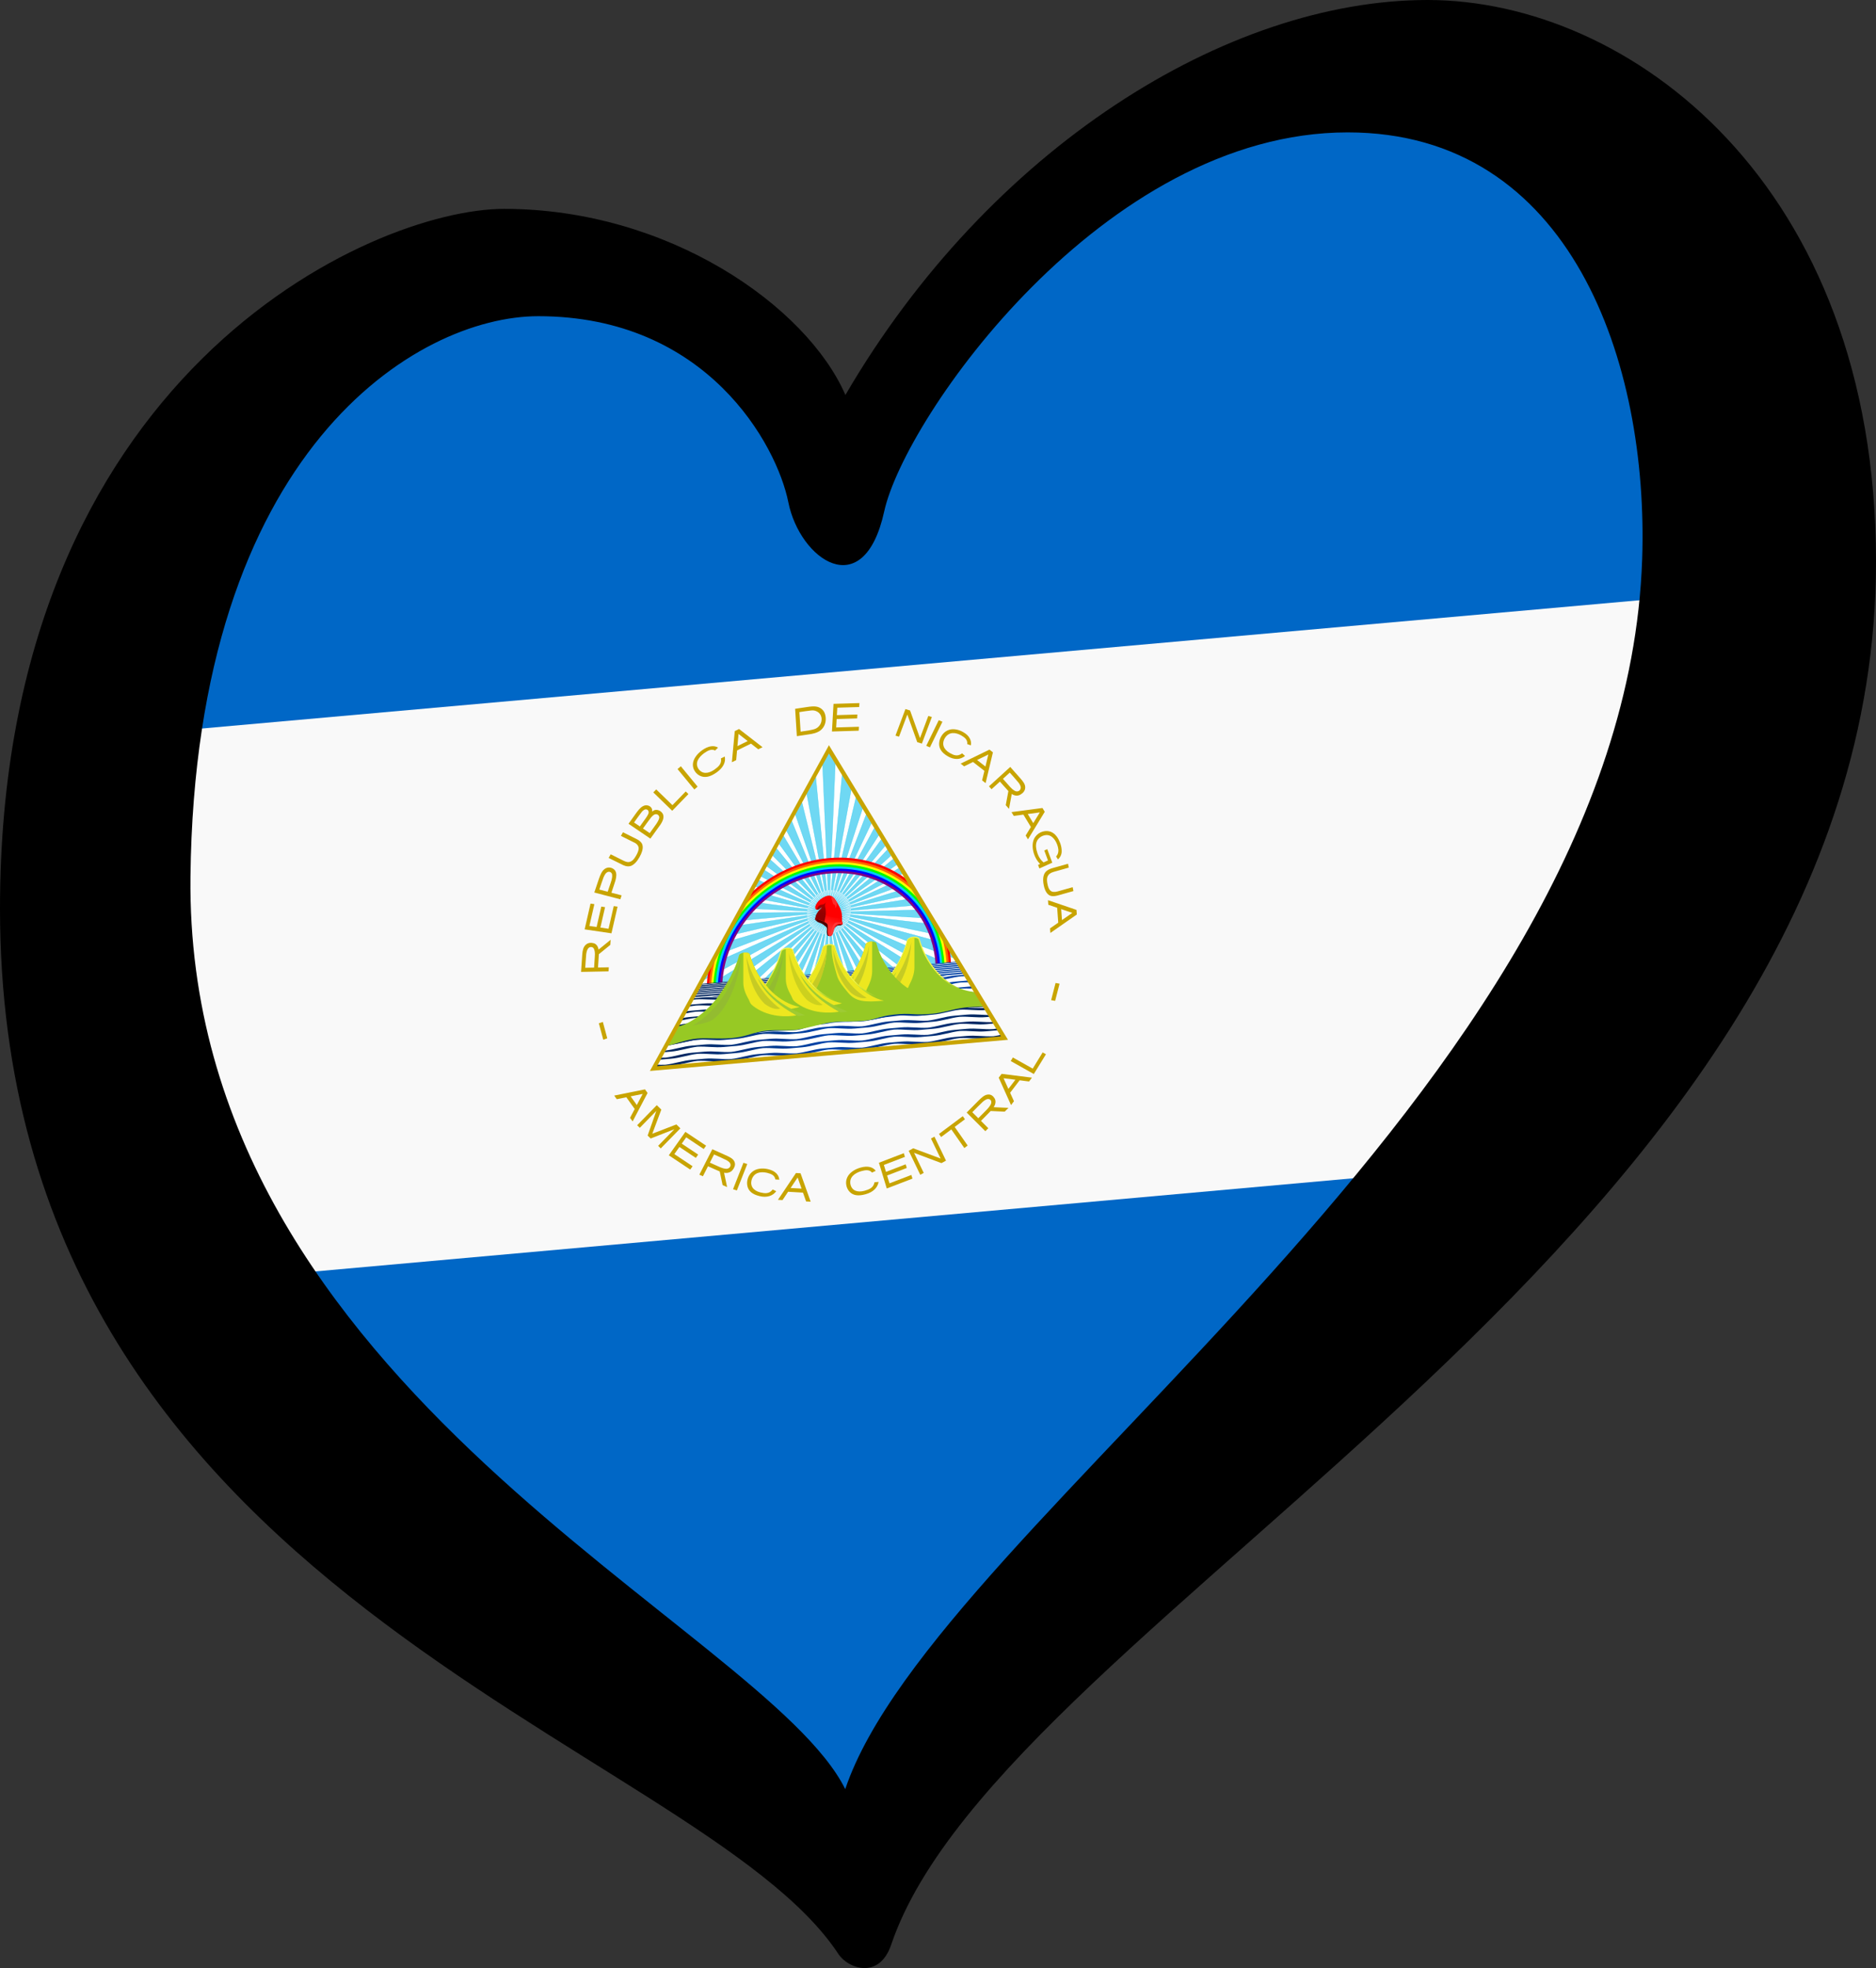 <?xml version="1.0" encoding="UTF-8" standalone="no"?>
<svg
   width="125.33"
   height="131.451"
   xml:space="preserve"
   id="svg2"
   version="1.1"
   xmlns:xlink="http://www.w3.org/1999/xlink"
   xmlns="http://www.w3.org/2000/svg"
   xmlns:svg="http://www.w3.org/2000/svg"
   xmlns:rdf="http://www.w3.org/1999/02/22-rdf-syntax-ns#"
   xmlns:cc="http://creativecommons.org/ns#"
   xmlns:dc="http://purl.org/dc/elements/1.1/"><rect width="100%" height="100%" fill="#333333" stroke="none"/><defs
     id="defs4"><g
       id="petal"><line
         x1="0"
         y1="0"
         x2="25"
         y2="0"
         stroke="#ffd700"
         stroke-width="2"
         id="line7" /><circle
         cx="25"
         cy="0"
         r="5"
         fill="#ffd700"
         id="circle9" /></g><pattern
       y="0"
       x="0"
       height="6"
       width="6"
       patternUnits="userSpaceOnUse"
       id="EMFhbasepattern" /><clipPath
       id="shield"><path
         style="fill:#000000"
         d="m 500,226.375 -63.702,110.332 h 127.401 z"
         id="path32" /></clipPath><linearGradient
       id="cap1"
       gradientUnits="userSpaceOnUse"
       x1="498.738"
       y1="289.055"
       x2="500.626"
       y2="283.42"><stop
         stop-color="#510000"
         offset="0"
         id="stop7" /><stop
         stop-color="#8a0000"
         offset="0.3"
         id="stop9" /><stop
         stop-color="#a00"
         offset="1"
         id="stop11" /></linearGradient><linearGradient
       id="cap2"
       gradientUnits="userSpaceOnUse"
       x1="501.444"
       y1="291.373"
       x2="502.927"
       y2="287.449"><stop
         stop-color="#ff2a2a"
         offset="0"
         id="stop14" /><stop
         stop-color="#f00"
         offset="1"
         id="stop16" /></linearGradient><linearGradient
       id="seabgrad"
       xlink:href="#seafgrad"
       gradientUnits="userSpaceOnUse"
       x1="444.509"
       y1="317.486"
       x2="634.411"
       y2="317.486" /><linearGradient
       id="seafgrad"><stop
         stop-color="#025"
         offset="0"
         id="stop24" /><stop
         stop-color="#04a"
         offset="0.5"
         id="stop26" /><stop
         stop-color="#025"
         offset="1"
         id="stop28" /></linearGradient><linearGradient
       id="mountain"
       gradientUnits="userSpaceOnUse"
       x1="484.764"
       y1="311.709"
       x2="484.764"
       y2="317.647"><stop
         stop-color="#F5F549"
         offset="0"
         id="stop19" /><stop
         stop-color="#97C924"
         offset="1"
         id="stop21" /></linearGradient><linearGradient
       xlink:href="#seafgrad"
       id="linearGradient5150"
       gradientTransform="scale(4.457,0.224)"
       x1="98.901"
       y1="1440.155"
       x2="124.971"
       y2="1440.155"
       gradientUnits="userSpaceOnUse" /><linearGradient
       xlink:href="#seafgrad"
       id="linearGradient4700"
       gradientUnits="userSpaceOnUse"
       x1="444.509"
       y1="317.486"
       x2="634.411"
       y2="317.486" /><linearGradient
       xlink:href="#seafgrad"
       id="linearGradient4702"
       gradientUnits="userSpaceOnUse"
       x1="444.509"
       y1="317.486"
       x2="634.411"
       y2="317.486" /><linearGradient
       xlink:href="#seafgrad"
       id="linearGradient4704"
       gradientUnits="userSpaceOnUse"
       x1="444.509"
       y1="317.486"
       x2="634.411"
       y2="317.486" /><linearGradient
       xlink:href="#seafgrad"
       id="linearGradient4706"
       gradientUnits="userSpaceOnUse"
       x1="444.509"
       y1="317.486"
       x2="634.411"
       y2="317.486" /><linearGradient
       xlink:href="#mountain"
       id="linearGradient4710"
       gradientUnits="userSpaceOnUse"
       x1="484.764"
       y1="311.709"
       x2="484.764"
       y2="317.647" /><linearGradient
       xlink:href="#seafgrad"
       id="linearGradient5200"
       gradientUnits="userSpaceOnUse"
       x1="444.509"
       y1="317.486"
       x2="634.411"
       y2="317.486" /><linearGradient
       xlink:href="#seafgrad"
       id="linearGradient5202"
       gradientUnits="userSpaceOnUse"
       x1="444.509"
       y1="317.486"
       x2="634.411"
       y2="317.486" /><linearGradient
       xlink:href="#seafgrad"
       id="linearGradient5204"
       gradientUnits="userSpaceOnUse"
       x1="444.509"
       y1="317.486"
       x2="634.411"
       y2="317.486" /><linearGradient
       xlink:href="#seafgrad"
       id="linearGradient5206"
       gradientUnits="userSpaceOnUse"
       x1="444.509"
       y1="317.486"
       x2="634.411"
       y2="317.486" /><linearGradient
       xlink:href="#mountain"
       id="linearGradient5208"
       gradientUnits="userSpaceOnUse"
       x1="484.764"
       y1="311.709"
       x2="484.764"
       y2="317.647" /><linearGradient
       xlink:href="#mountain"
       id="linearGradient5210"
       gradientUnits="userSpaceOnUse"
       x1="484.764"
       y1="311.709"
       x2="484.764"
       y2="317.647" /><linearGradient
       xlink:href="#seafgrad"
       id="linearGradient5212"
       gradientUnits="userSpaceOnUse"
       gradientTransform="scale(9.124,0.11)"
       x1="47.855"
       y1="3054.214"
       x2="61.745"
       y2="3054.214" /></defs><path
     d="M 18.022,84.807 94.878,77.387 57.245,126.151 Z"
     id="path23"
     style="fill:#0067c6;fill-opacity:1;stroke-width:0.53" /><path
     d="M 116.194,38.646 99.119,77.917 16.431,85.337 7.421,48.234 Z"
     id="path25"
     style="fill:#f9f9f9;fill-opacity:1;stroke-width:0.53" /><path
     d="M 14.841,28.092 37.633,16.961 56.715,30.213 78.447,9.011 109.19,6.361 119.26,39.223 6.361,49.294 Z"
     id="path27"
     style="fill:#0067c6;fill-opacity:1;stroke-width:0.53" /><g
     id="g4388"
     transform="matrix(0.184,-0.016,0,0.184,-36.621,16.398)"><g
       style="fill:#c8a400"
       id="text"><path
         id="path39"
         d="m 410,299.329 c 3.326,0.222 6.653,0.444 9.979,0.667 0.033,-0.486 0.064,-0.972 0.098,-1.458 -1.308,-0.087 -2.616,-0.175 -3.925,-0.262 0.099,-1.603 0.233,-3.205 0.304,-4.809 1.388,-1.004 2.778,-2.007 4.161,-3.017 0.041,-0.616 0.082,-1.232 0.123,-1.848 -1.463,1.062 -2.926,2.124 -4.388,3.186 -0.148,-1.038 -0.722,-2.107 -1.765,-2.468 -0.913,-0.331 -2.032,-0.388 -2.823,0.264 -1.003,0.738 -1.184,2.059 -1.314,3.208 -0.175,2.177 -0.297,4.36 -0.451,6.538 z m 1.519,-1.362 c 0.12,-1.638 0.195,-3.279 0.351,-4.914 0.123,-0.808 0.271,-1.742 0.979,-2.257 0.64,-0.425 1.585,-0.109 1.846,0.614 0.522,1.247 0.29,2.622 0.223,3.93 -0.063,0.947 -0.127,1.894 -0.19,2.841 -1.07,-0.071 -2.142,-0.142 -3.21,-0.214 z" /><path
         id="path41"
         d="m 411.299,284.006 c 3.246,0.758 6.492,1.516 9.738,2.274 0.738,-3.159 1.475,-6.319 2.213,-9.478 -0.461,-0.108 -0.922,-0.215 -1.384,-0.323 -0.628,2.688 -1.255,5.375 -1.883,8.063 -0.988,-0.231 -1.976,-0.461 -2.964,-0.692 0.566,-2.422 1.131,-4.844 1.697,-7.266 -0.459,-0.107 -0.918,-0.214 -1.377,-0.321 -0.566,2.422 -1.131,4.844 -1.696,7.266 -0.874,-0.204 -1.749,-0.408 -2.623,-0.612 0.604,-2.587 1.208,-5.174 1.812,-7.761 -0.464,-0.108 -0.927,-0.216 -1.391,-0.325 -0.714,3.059 -1.428,6.117 -2.142,9.176 z" /><path
         id="path43"
         d="m 414.807,270.929 c 3.148,1.095 6.297,2.19 9.445,3.285 0.16,-0.46 0.32,-0.92 0.48,-1.379 -1.238,-0.431 -2.477,-0.861 -3.715,-1.292 0.485,-1.429 1.016,-2.842 1.462,-4.284 0.32,-1.177 0.567,-2.553 -0.126,-3.647 -0.562,-0.809 -1.562,-1.328 -2.549,-1.296 -1.089,0.047 -1.975,0.848 -2.458,1.775 -0.714,1.342 -1.114,2.818 -1.635,4.24 -0.301,0.866 -0.603,1.733 -0.904,2.599 z m 1.825,-0.912 c 0.506,-1.417 0.962,-2.853 1.509,-4.255 0.34,-0.749 0.755,-1.637 1.617,-1.875 0.709,-0.162 1.452,0.382 1.513,1.109 0.173,1.336 -0.411,2.597 -0.821,3.837 -0.26,0.747 -0.52,1.494 -0.78,2.242 -1.013,-0.352 -2.026,-0.705 -3.039,-1.057 z" /><path
         id="path45"
         d="m 420.024,258.833 c 1.781,1.033 3.547,2.093 5.338,3.107 1.01,0.543 2.291,0.854 3.347,0.245 1.441,-0.798 2.343,-2.271 3.051,-3.707 0.558,-1.21 0.962,-2.714 0.252,-3.951 -0.765,-1.235 -2.156,-1.803 -3.344,-2.54 -1.152,-0.674 -2.305,-1.348 -3.457,-2.022 -0.245,0.418 -0.489,0.836 -0.734,1.255 1.694,0.998 3.4,1.975 5.086,2.986 0.806,0.491 1.474,1.381 1.336,2.369 -0.159,1.178 -0.832,2.212 -1.503,3.164 -0.553,0.771 -1.483,1.394 -2.469,1.185 -1.029,-0.197 -1.865,-0.871 -2.769,-1.357 -1.133,-0.663 -2.266,-1.326 -3.399,-1.988 -0.245,0.418 -0.489,0.836 -0.734,1.255 z" /><path
         id="path47"
         d="m 427.227,247.062 c 2.647,2.026 5.295,4.051 7.942,6.077 1.232,-1.609 2.46,-3.223 3.701,-4.824 0.712,-1.022 1.368,-2.351 0.885,-3.604 -0.439,-0.997 -1.466,-1.77 -2.567,-1.821 -0.497,-0.068 -1.146,0.308 -1.415,0.474 0.283,-1.066 -0.589,-2.068 -1.572,-2.35 -1.182,-0.42 -2.381,0.338 -3.162,1.178 -0.92,1.001 -1.689,2.129 -2.531,3.195 -0.427,0.558 -0.854,1.117 -1.282,1.675 z m 2.014,-0.298 c 0.929,-1.191 1.809,-2.422 2.783,-3.576 0.453,-0.504 1.179,-1.075 1.882,-0.705 0.64,0.278 0.798,1.085 0.492,1.666 -0.485,1.04 -1.286,1.883 -1.954,2.805 -0.364,0.475 -0.727,0.951 -1.091,1.426 -0.704,-0.539 -1.408,-1.077 -2.112,-1.616 z m 3.236,2.476 c 0.964,-1.234 1.873,-2.513 2.89,-3.703 0.52,-0.544 1.172,-1.229 1.997,-1.072 0.704,0.162 1.217,0.927 0.973,1.636 -0.396,1.309 -1.376,2.311 -2.164,3.396 -0.414,0.541 -0.827,1.081 -1.241,1.622 -0.818,-0.626 -1.637,-1.252 -2.455,-1.879 z" /><path
         id="path49"
         d="m 436.231,236.455 6.867,7.269 5.883,-5.558 -0.976,-1.033 -4.706,4.446 -0.121,0.114 -0.087,-0.092 -5.805,-6.144 z" /><path
         id="path51"
         d="m 445.035,228.752 6.095,7.928 1.189,-0.914 -6.095,-7.928 z" /><path
         id="path53"
         d="m 453.991,222.67 c -0.988,0.615 -1.784,1.335 -2.398,2.176 -0.611,0.837 -0.941,1.71 -0.989,2.622 -0.048,0.912 0.195,1.795 0.733,2.657 0.493,0.79 1.153,1.404 1.976,1.844 0.82,0.439 1.706,0.601 2.676,0.492 0.965,-0.108 2.055,-0.535 3.269,-1.291 1.165,-0.726 1.991,-1.562 2.5,-2.525 0.488,-0.923 0.626,-1.904 0.416,-2.947 l -1.383,0.542 c 0.362,1.999 -0.927,2.959 -2.37,3.875 -2.259,1.374 -4.46,1.275 -5.808,-0.79 -1.398,-2.328 0.13,-4.251 2.052,-5.5 1.364,-0.851 2.708,-1.433 3.987,-0.619 l 1.083,-0.964 c -0.746,-0.515 -1.592,-0.753 -2.556,-0.699 -1.012,0.056 -2.068,0.428 -3.189,1.126 z" /><path
         id="path55"
         d="m 465.808,216.773 -1.047,11.206 1.557,-0.628 0.315,-3.474 0.006,-0.003 5.058,-2.039 2.636,2.284 1.557,-0.628 -8.526,-7.346 -1.557,0.628 z m 1.368,1.149 3.325,2.878 -3.723,1.501 z" /><path
         id="path57"
         d="m 487.726,210.591 c 0.208,3.327 0.416,6.654 0.624,9.98 1.804,-0.122 3.612,-0.206 5.414,-0.356 1.418,-0.162 2.939,-0.531 3.908,-1.659 1.251,-1.388 1.429,-3.462 0.881,-5.189 -0.46,-1.521 -1.827,-2.671 -3.376,-2.963 -1.524,-0.293 -3.078,-0.062 -4.614,0.008 -0.946,0.059 -1.892,0.118 -2.838,0.177 z m 1.539,1.327 c 1.436,-0.076 2.871,-0.216 4.31,-0.224 0.816,-0.024 1.629,0.215 2.288,0.701 1.001,0.684 1.588,1.916 1.457,3.125 -0.071,1.39 -1.093,2.669 -2.444,3.02 -0.773,0.2 -1.576,0.256 -2.367,0.344 -0.932,0.058 -1.864,0.117 -2.796,0.175 -0.149,-2.38 -0.298,-4.76 -0.447,-7.141 z" /><path
         id="path59"
         d="m 501.664,210 c -0.19,3.328 -0.38,6.656 -0.571,9.984 3.239,0.185 6.478,0.37 9.717,0.555 0.027,-0.473 0.054,-0.946 0.081,-1.419 -2.755,-0.157 -5.511,-0.316 -8.266,-0.472 0.057,-1.013 0.116,-2.026 0.173,-3.039 2.483,0.141 4.966,0.284 7.449,0.425 0.027,-0.47 0.054,-0.941 0.081,-1.411 -2.483,-0.142 -4.966,-0.284 -7.449,-0.425 0.051,-0.896 0.102,-1.793 0.153,-2.689 2.652,0.151 5.304,0.303 7.956,0.454 0.027,-0.475 0.054,-0.95 0.082,-1.426 -3.136,-0.179 -6.271,-0.359 -9.407,-0.538 z" /><path
         id="path61"
         d="m 527.774,214.166 -3.616,9.323 1.286,0.499 2.867,-7.392 0.149,-0.384 0.16,0.427 3.448,9.919 1.684,0.653 3.616,-9.323 -1.289,-0.5 -2.866,7.389 -0.146,0.378 -0.158,-0.422 -3.454,-9.913 z" /><path
         id="path63"
         d="m 541.208,219.937 -4.546,8.907 -1.336,-0.682 4.546,-8.907 z" /><path
         id="path65"
         d="m 548.751,224.356 c -0.971,-0.641 -1.958,-1.065 -2.978,-1.271 -1.016,-0.206 -1.947,-0.142 -2.796,0.195 -0.848,0.337 -1.549,0.926 -2.109,1.775 -0.513,0.777 -0.795,1.633 -0.852,2.565 -0.056,0.928 0.165,1.801 0.669,2.637 0.501,0.832 1.344,1.644 2.537,2.432 1.146,0.756 2.251,1.158 3.338,1.219 1.043,0.058 1.991,-0.226 2.852,-0.851 l -1.07,-1.031 c -1.665,1.163 -3.076,0.392 -4.51,-0.537 -2.191,-1.479 -3.019,-3.521 -1.706,-5.608 1.532,-2.242 3.917,-1.656 5.854,-0.43 1.343,0.884 2.432,1.863 2.226,3.366 l 1.328,0.582 c 0.157,-0.892 0.02,-1.761 -0.431,-2.614 -0.473,-0.896 -1.252,-1.701 -2.354,-2.428 z" /><path
         id="path67"
         d="m 558.272,231.538 -10.454,4.17 1.268,1.101 3.236,-1.302 0.005,0.005 4.119,3.575 -0.833,3.387 1.268,1.101 2.658,-10.936 -1.268,-1.101 z m -0.4,1.741 -1.049,4.27 -3.032,-2.632 z" /><path
         id="path69"
         d="m 565.825,238.486 c -2.572,2.121 -5.144,4.242 -7.716,6.363 0.31,0.376 0.62,0.751 0.929,1.127 1.012,-0.834 2.023,-1.668 3.035,-2.503 1.029,1.234 2.029,2.491 3.08,3.707 -0.321,1.683 -0.643,3.366 -0.956,5.05 0.393,0.476 0.786,0.953 1.178,1.429 0.335,-1.776 0.671,-3.553 1.006,-5.329 0.864,0.708 2.128,1.063 3.16,0.502 0.888,-0.42 1.67,-1.228 1.716,-2.257 0.108,-1.379 -0.875,-2.496 -1.662,-3.519 -1.256,-1.524 -2.514,-3.047 -3.769,-4.571 z m -0.17,2.034 c 1.08,1.334 2.214,2.627 3.246,3.999 0.476,0.707 1.069,1.701 0.523,2.528 -0.45,0.707 -1.435,0.645 -2.039,0.186 -1.225,-0.824 -2.033,-2.087 -2.989,-3.184 -0.408,-0.494 -0.815,-0.988 -1.223,-1.483 0.827,-0.682 1.655,-1.365 2.482,-2.047 z" /><path
         id="path71"
         d="m 577.523,254.401 -11.243,0.515 0.838,1.455 3.484,-0.169 0.003,0.006 2.72,4.727 -1.897,2.927 0.838,1.455 6.094,-9.462 -0.838,-1.455 z m -0.948,1.514 -2.39,3.691 -2.002,-3.48 z" /><path
         id="path73"
         d="m 583.939,267.638 c -0.625,-1.697 -1.611,-3.434 -3.28,-4.282 -1.857,-0.933 -4.328,-0.479 -5.645,1.156 -1.147,1.359 -1.206,3.281 -0.899,4.952 0.362,1.918 1.241,3.744 2.563,5.185 -0.249,0.089 -0.498,0.179 -0.747,0.268 0.159,0.444 0.319,0.888 0.478,1.331 1.561,-0.561 3.123,-1.122 4.684,-1.684 -0.607,-1.686 -1.214,-3.372 -1.822,-5.058 -0.361,0.13 -0.722,0.259 -1.082,0.389 0.447,1.243 0.893,2.486 1.34,3.728 -0.529,0.19 -1.058,0.38 -1.587,0.57 -1.4,-1.203 -2.181,-2.98 -2.586,-4.748 -0.301,-1.327 -0.313,-2.917 0.694,-3.961 1.154,-1.201 3.201,-1.574 4.587,-0.55 1.367,1 2.138,2.622 2.528,4.233 0.267,1.06 0.223,2.32 -0.581,3.147 -0.225,0.169 0.132,0.404 0.193,0.605 0.127,0.21 0.255,0.421 0.382,0.631 0.848,-0.668 1.36,-1.714 1.344,-2.797 0.028,-1.064 -0.206,-2.121 -0.564,-3.118 z" /><path
         id="path75"
         d="m 586.811,275.447 -5.593,1.088 c -1.038,0.202 -1.816,0.531 -2.335,0.968 -0.518,0.437 -0.849,1.052 -1.009,1.871 -0.158,0.81 -0.135,1.803 0.097,3.011 0.002,0.009 0.004,0.018 0.005,0.028 0.237,1.207 0.589,2.136 1.039,2.828 0.455,0.699 0.993,1.146 1.637,1.356 0.645,0.211 1.489,0.224 2.527,0.022 l 5.593,-1.088 -0.278,-1.427 -5.457,1.062 c -2.45,0.477 -3.275,-0.813 -3.696,-3.019 -0.002,-0.009 -0.003,-0.018 -0.005,-0.028 -0.437,-2.203 -0.155,-3.707 2.295,-4.184 l 5.457,-1.062 -0.278,-1.427 z" /><path
         id="path77"
         d="m 589.879,292.467 -10.348,-4.425 0.121,1.675 3.211,1.363 5.1e-4,0.007 0.394,5.44 -2.981,1.811 0.121,1.675 9.602,-5.87 -0.121,-1.675 z m -1.512,0.951 -3.757,2.285 -0.29,-4.004 z" /><rect
         id="rect79"
         transform="matrix(-0.967,0.255,0.255,0.967,0,0)"
         y="414.199"
         x="-322.944"
         height="6.3"
         width="1.5" /><rect
         id="rect81"
         transform="rotate(14.749)"
         y="159.606"
         x="644.14"
         height="6.3"
         width="1.5" /><path
         id="path83"
         d="m 433.217,343.989 -11.181,1.286 0.936,1.394 3.464,-0.408 0.004,0.006 3.039,4.529 -1.692,3.051 0.936,1.394 5.43,-9.858 -0.936,-1.394 z m -0.842,1.576 -2.13,3.847 -2.237,-3.334 z" /><path
         id="path85"
         d="m 437.497,350.098 -7.127,6.665 0.952,1.018 6.006,-5.617 -3.151,8.67 1.092,1.167 8.611,-2.614 -5.898,5.515 0.952,1.018 7.127,-6.665 -1.446,-1.546 -8.751,2.614 3.277,-8.469 z" /><path
         id="path87"
         d="m 447.878,360.689 c -2.005,2.663 -4.01,5.326 -6.016,7.988 2.592,1.952 5.183,3.903 7.775,5.855 0.285,-0.378 0.57,-0.757 0.855,-1.135 -2.205,-1.66 -4.409,-3.32 -6.614,-4.981 0.61,-0.811 1.221,-1.621 1.831,-2.432 1.987,1.496 3.974,2.992 5.96,4.488 0.283,-0.376 0.567,-0.753 0.85,-1.129 -1.987,-1.496 -3.974,-2.992 -5.96,-4.488 0.54,-0.717 1.08,-1.434 1.62,-2.152 2.122,1.598 4.244,3.196 6.366,4.794 0.286,-0.38 0.573,-0.761 0.859,-1.141 -2.509,-1.889 -5.018,-3.779 -7.527,-5.668 z" /><path
         id="path89"
         d="m 457.662,367.85 c -1.57,2.941 -3.14,5.882 -4.71,8.823 0.429,0.229 0.859,0.458 1.288,0.688 0.618,-1.157 1.235,-2.313 1.852,-3.47 1.421,0.749 2.825,1.53 4.259,2.254 0.345,1.678 0.688,3.357 1.04,5.034 0.545,0.291 1.089,0.581 1.634,0.872 -0.367,-1.77 -0.733,-3.54 -1.1,-5.31 1.069,0.325 2.372,0.173 3.113,-0.74 0.629,-0.705 1.058,-1.693 0.756,-2.639 -0.351,-1.303 -1.634,-1.986 -2.717,-2.617 -1.803,-0.969 -3.612,-1.929 -5.416,-2.894 z m 0.617,1.945 c 1.507,0.822 3.048,1.585 4.525,2.461 0.685,0.462 1.553,1.095 1.467,2.027 -0.076,0.818 -0.958,1.254 -1.703,1.081 -1.459,-0.242 -2.69,-1.112 -3.99,-1.761 -0.605,-0.323 -1.209,-0.646 -1.814,-0.968 0.505,-0.946 1.01,-1.892 1.515,-2.838 z" /><path
         id="path91"
         d="m 468.957,373.756 -3.779,9.259 1.389,0.567 3.779,-9.259 z" /><path
         id="path93"
         d="m 477.975,376.871 c -1.105,-0.367 -2.167,-0.52 -3.206,-0.455 -1.035,0.065 -1.917,0.369 -2.649,0.915 -0.732,0.546 -1.256,1.297 -1.576,2.261 -0.293,0.884 -0.344,1.784 -0.156,2.699 0.187,0.911 0.627,1.696 1.331,2.373 0.7,0.673 1.725,1.239 3.082,1.69 1.303,0.433 2.474,0.534 3.54,0.311 1.022,-0.214 1.864,-0.735 2.533,-1.563 l -1.301,-0.718 c -1.306,1.556 -2.868,1.177 -4.495,0.652 -2.5,-0.86 -3.83,-2.617 -3.103,-4.973 0.898,-2.563 3.353,-2.616 5.542,-1.935 1.526,0.505 2.833,1.168 3.023,2.672 l 1.433,0.217 c -0.081,-0.902 -0.438,-1.706 -1.095,-2.413 -0.689,-0.743 -1.651,-1.318 -2.904,-1.734 z" /><path
         id="path95"
         d="m 488.029,379.122 -6.54,9.159 1.662,0.24 2.019,-2.845 0.007,10e-4 5.398,0.781 1.13,3.3 1.662,0.24 -3.676,-10.637 -1.662,-0.24 z m 0.605,1.681 1.426,4.159 -3.973,-0.575 z" /><path
         id="path97"
         d="m 511.47,379.193 c -1.143,0.221 -2.144,0.607 -3.018,1.172 -0.871,0.563 -1.492,1.26 -1.863,2.094 -0.371,0.834 -0.46,1.745 -0.268,2.743 0.177,0.914 0.573,1.724 1.184,2.43 0.609,0.703 1.377,1.172 2.322,1.418 0.94,0.245 2.11,0.237 3.514,-0.035 1.348,-0.26 2.419,-0.745 3.239,-1.462 0.787,-0.687 1.266,-1.553 1.445,-2.603 l -1.485,0.011 c -0.378,1.996 -1.925,2.431 -3.601,2.769 -2.601,0.474 -4.62,-0.408 -5.14,-2.818 -0.472,-2.674 1.644,-3.922 3.886,-4.4 1.578,-0.306 3.042,-0.368 3.944,0.851 l 1.356,-0.512 c -0.512,-0.747 -1.217,-1.273 -2.135,-1.568 -0.964,-0.31 -2.084,-0.341 -3.381,-0.091 z" /><path
         id="path99"
         d="m 518.148,378.01 c 0.948,3.196 1.896,6.391 2.844,9.587 3.11,-0.923 6.221,-1.846 9.331,-2.768 -0.135,-0.454 -0.269,-0.908 -0.404,-1.362 -2.646,0.785 -5.292,1.57 -7.938,2.355 -0.289,-0.973 -0.577,-1.946 -0.866,-2.918 2.384,-0.708 4.769,-1.415 7.153,-2.122 -0.134,-0.452 -0.268,-0.903 -0.402,-1.355 -2.384,0.707 -4.769,1.415 -7.153,2.122 -0.255,-0.861 -0.511,-1.721 -0.766,-2.582 2.547,-0.756 5.093,-1.511 7.64,-2.267 -0.135,-0.456 -0.271,-0.913 -0.406,-1.369 -3.011,0.893 -6.022,1.787 -9.033,2.68 z" /><path
         id="path101"
         d="m 528.966,374.61 c 1.399,3.025 2.799,6.051 4.198,9.076 0.417,-0.193 0.835,-0.386 1.252,-0.579 -1.167,-2.523 -2.334,-5.047 -3.502,-7.57 3.237,1.468 6.455,2.979 9.685,4.464 0.215,0.187 0.431,0.062 0.646,-0.053 0.42,-0.194 0.839,-0.388 1.259,-0.582 -1.399,-3.025 -2.799,-6.051 -4.198,-9.076 -0.418,0.194 -0.837,0.387 -1.255,0.581 1.166,2.52 2.331,5.04 3.497,7.56 -3.324,-1.507 -6.629,-3.054 -9.946,-4.577 -0.545,0.252 -1.091,0.505 -1.636,0.757 z" /><path
         id="path103"
         d="m 539.947,369.452 0.783,1.19 3.572,-2.351 0.136,-0.089 0.068,0.103 4.647,7.06 1.214,-0.799 -4.647,-7.06 -0.068,-0.103 0.138,-0.091 3.589,-2.362 -0.783,-1.19 z" /><path
         id="path105"
         d="m 550.009,362.562 c 2.259,2.452 4.518,4.903 6.777,7.355 0.358,-0.33 0.716,-0.66 1.074,-0.989 -0.889,-0.964 -1.777,-1.928 -2.666,-2.893 1.175,-1.095 2.376,-2.163 3.532,-3.279 1.698,0.228 3.396,0.457 5.095,0.678 0.454,-0.418 0.908,-0.837 1.362,-1.255 -1.792,-0.237 -3.584,-0.474 -5.376,-0.711 0.659,-0.902 0.945,-2.183 0.328,-3.183 -0.468,-0.864 -1.318,-1.6 -2.348,-1.59 -1.382,-0.032 -2.444,1.011 -3.422,1.853 -1.453,1.337 -2.905,2.678 -4.357,4.014 z m 2.04,0.058 c 1.273,-1.152 2.501,-2.355 3.815,-3.461 0.68,-0.514 1.64,-1.16 2.495,-0.661 0.731,0.41 0.723,1.397 0.298,2.026 -0.756,1.269 -1.975,2.147 -3.018,3.163 -0.47,0.433 -0.94,0.866 -1.41,1.299 -0.727,-0.789 -1.454,-1.577 -2.18,-2.366 z" /><path
         id="path107"
         d="m 561.643,350.918 4.473,10.327 1.063,-1.3 -1.396,-3.197 0.004,-0.005 3.453,-4.221 3.41,0.734 1.063,-1.3 -11.009,-2.338 -1.063,1.3 z m 1.752,0.349 4.299,0.923 -2.542,3.107 z" /><path
         id="path109"
         d="m 565.998,345.253 8.39,5.441 4.403,-6.79 -1.192,-0.773 -3.522,5.431 -0.09,0.139 -0.106,-0.069 -7.092,-4.599 z" /></g><g
       id="g111"
       clip-path="url(#shield)"><g
         id="rays"><path
           style="fill:#ffffff"
           id="path114"
           d="m 500.001,226.408 -31.479,54.535 -15.42,26.701 h 93.797 L 532.185,282.161 500.001,226.408 Z" /><g
           id="rays5"><g
             id="ray"><path
               style="opacity:0.62;fill:#17c0eb;stroke:#17c0eb;stroke-width:0.129"
               id="path118"
               d="m 500.001,226.408 -2.357,4.082 2.357,54.977 2.357,-54.977 z" /><path
               style="fill:#ffffff"
               id="path120"
               d="m 500.001,277.475 c -0.044,0 -0.089,0.002 -0.134,0.003 l 0.134,3.111 0.134,-3.111 c -0.044,-9.7e-4 -0.089,-0.003 -0.134,-0.003 z" /></g><use
             height="100%"
             width="100%"
             y="0"
             x="0"
             id="use122"
             transform="rotate(72,500.001,285.467)"
             xlink:href="#ray" /><use
             height="100%"
             width="100%"
             y="0"
             x="0"
             id="use124"
             transform="rotate(144,500.001,285.467)"
             xlink:href="#ray" /><use
             height="100%"
             width="100%"
             y="0"
             x="0"
             id="use126"
             transform="rotate(-144,500.001,285.467)"
             xlink:href="#ray" /><use
             height="100%"
             width="100%"
             y="0"
             x="0"
             id="use128"
             transform="rotate(-72,500.001,285.467)"
             xlink:href="#ray" /></g><use
           height="100%"
           width="100%"
           y="0"
           x="0"
           id="use130"
           transform="rotate(8,500.001,285.467)"
           xlink:href="#rays5" /><use
           height="100%"
           width="100%"
           y="0"
           x="0"
           id="use132"
           transform="rotate(16,500.001,285.467)"
           xlink:href="#rays5" /><use
           height="100%"
           width="100%"
           y="0"
           x="0"
           id="use134"
           transform="rotate(24,500.001,285.467)"
           xlink:href="#rays5" /><use
           height="100%"
           width="100%"
           y="0"
           x="0"
           id="use136"
           transform="rotate(32,500.001,285.467)"
           xlink:href="#rays5" /><use
           height="100%"
           width="100%"
           y="0"
           x="0"
           id="use138"
           transform="rotate(40,500.001,285.467)"
           xlink:href="#rays5" /><use
           height="100%"
           width="100%"
           y="0"
           x="0"
           id="use140"
           transform="rotate(48,500.001,285.467)"
           xlink:href="#rays5" /><use
           height="100%"
           width="100%"
           y="0"
           x="0"
           id="use142"
           transform="rotate(56,500.001,285.467)"
           xlink:href="#rays5" /><use
           height="100%"
           width="100%"
           y="0"
           x="0"
           id="use144"
           transform="rotate(64,500.001,285.467)"
           xlink:href="#rays5" /></g><g
         id="rainbow"><path
           style="fill:#ff0000"
           id="path147"
           d="m 500,265.844 c -11.067,0 -21.195,4.051 -28.969,10.75 L 456.375,302 c -0.501,2.67 -0.75,5.434 -0.75,8.25 h 5.031 c 0,-21.726 17.617,-39.344 39.344,-39.344 21.726,0 39.344,17.617 39.344,39.344 h 5.031 c 0,-2.813 -0.25,-5.582 -0.75,-8.25 l -14.656,-25.406 c -7.773,-6.697 -17.904,-10.75 -28.969,-10.75 z" /><path
           style="fill:#ff6600"
           id="path149"
           d="m 500,266.656 c -11.764,0 -22.439,4.675 -30.281,12.25 l -12.031,20.844 c -0.834,3.366 -1.281,6.876 -1.281,10.5 h 4.25 c 0,-21.726 17.617,-39.344 39.344,-39.344 21.726,0 39.344,17.617 39.344,39.344 h 4.25 c 0,-3.625 -0.447,-7.164 -1.281,-10.531 l -12.031,-20.812 c -7.841,-7.575 -18.518,-12.25 -30.281,-12.25 z" /><path
           style="fill:#ffff00"
           id="path151"
           d="m 500,267.469 c -12.702,0 -24.101,5.522 -31.938,14.312 l -8.719,15.094 c -1.384,4.208 -2.125,8.703 -2.125,13.375 h 3.438 c 0,-21.726 17.617,-39.344 39.344,-39.344 21.726,0 39.344,17.617 39.344,39.344 h 3.438 c 0,-4.673 -0.74,-9.165 -2.125,-13.375 l -8.719,-15.095 c -7.836,-8.788 -19.237,-14.312 -31.938,-14.312 z" /><path
           style="fill:#00ff00"
           id="path153"
           d="m 500,268.25 c -14.55,0 -27.372,7.414 -34.906,18.656 l -2.812,4.875 c -2.735,5.574 -4.282,11.842 -4.282,18.469 h 2.656 c 0,-21.726 17.617,-39.344 39.344,-39.344 21.726,0 39.344,17.617 39.344,39.344 h 2.656 c 0,-6.616 -1.556,-12.871 -4.281,-18.438 l -2.844,-4.937 c -7.536,-11.227 -20.337,-18.625 -34.875,-18.625 z" /><path
           style="fill:#00ccff"
           id="path155"
           d="m 500,269.062 c -22.747,0 -41.188,18.44 -41.188,41.188 h 1.844 c 0,-21.726 17.617,-39.344 39.344,-39.344 21.726,0 39.344,17.617 39.344,39.344 h 1.844 c 0,-22.747 -18.44,-41.188 -41.188,-41.188 z" /><path
           style="fill:#0000ff"
           id="path157"
           d="m 500,269.844 c -22.306,0 -40.375,18.1 -40.375,40.406 h 1.344 c 0,-21.559 17.472,-39.031 39.031,-39.031 21.559,0 39.031,17.472 39.031,39.031 h 1.375 c 0,-22.306 -18.1,-40.406 -40.406,-40.406 z" /><path
           style="fill:#800080"
           id="path159"
           d="m 500.001,270.657 c -21.864,0 -39.589,17.725 -39.589,39.589 0,0.245 0.003,0.49 0.007,0.734 h 0.801 c -0.005,-0.244 -0.007,-0.489 -0.007,-0.734 0,-21.422 17.366,-38.788 38.788,-38.788 21.422,0 38.788,17.366 38.788,38.788 0,0.245 -0.002,0.49 -0.007,0.734 h 0.797 c 0.004,-0.244 0.007,-0.489 0.007,-0.734 0,-21.864 -17.721,-39.589 -39.585,-39.589 z" /></g><g
         id="cap"><path
           style="fill:#510000"
           id="path162"
           d="m 500.395,288.134 c -0.644,-0.124 -1.226,-0.484 -1.775,-0.609 -0.756,0.724 -0.835,1.456 -0.731,2.079 0.263,0.14 0.311,0.353 0.878,0.86 0.567,0.507 0.496,0.773 0.462,1.965 -0.014,0.502 0.07,1.581 0.579,1.682 0.549,0.109 0.932,-0.346 1.09,-1.16 0.153,-0.791 0.418,-1.216 0.698,-1.702 0.307,-1.852 -0.193,-2.508 -1.201,-3.115 z" /><path
           style="fill:#ff0000"
           id="path164"
           d="m 497.168,283.524 c -0.595,0.015 -1.528,1.012 -1.943,0.475 -0.238,-0.309 -0.279,-0.902 -0.037,-1.4 0.559,-1.151 1.124,-1.716 2.167,-2.33 2.378,-1.401 3.889,-0.951 5.074,1.063 1.098,1.773 2.152,3.73 2.246,5.372 0.029,0.501 0.282,1.408 -0.156,1.86 -1.348,1.389 -4.596,-1.435 -6.497,-0.988 -0.639,0.15 -1.377,0.617 -1.98,0.218 -0.469,-0.31 -0.077,-0.997 0.273,-1.294 0.612,-0.52 1.501,-2.365 1.38,-3.164 -0.068,-0.447 -0.08,0.178 -0.526,0.19 z" /><path
           style="fill:url(#cap1)"
           id="path166"
           d="m 496.927,282.548 c -1.083,0.445 -0.966,1.076 -1.509,1.59 0.154,0.058 0.765,0.311 1.363,-0.301 0.258,-0.214 0.548,-0.293 0.677,-0.362 -0.305,0.222 -0.523,0.555 -0.684,0.685 -0.405,0.329 -1.035,1.082 -1.341,1.846 -0.306,0.764 -0.43,1.673 -0.375,1.782 0.055,0.109 0.426,0.779 1.565,1.232 2.031,0.807 2.417,2.439 4.478,2.439 1.613,0 1.354,-1.056 2.646,-0.832 1.119,0.194 1.714,-0.697 0.636,-1.232 -1.371,-0.469 -4.092,-0.192 -5.372,0.033 -0.413,-4.084 -0.055,-2.65 -0.152,-4.405 -0.097,-1.755 -0.623,-1.861 0.072,-3.281 -0.578,0.872 -1.277,0.734 -2.004,0.807 z" /><path
           style="fill:#ff2a2a"
           id="path168"
           d="m 500.938,279.795 c -0.04,0.223 -0.077,0.516 -0.056,0.6 0.087,0.339 0.175,0.693 0.277,0.994 0.115,0.336 0.162,0.579 0.24,0.928 0.081,0.36 0.401,0.5 0.694,0.722 0.37,0.28 0.084,1.038 0.314,1.069 0.184,0.025 0.488,-1.071 0.49,-1.247 0,-0.236 -0.001,-0.427 -0.037,-0.647 -0.135,-0.295 -0.272,-0.585 -0.425,-0.872 -0.002,-0.004 -0.007,-0.006 -0.009,-0.009 -0.06,-0.112 -0.122,-0.222 -0.194,-0.328 -0.217,-0.318 -0.485,-0.612 -0.786,-0.863 -0.019,-0.015 -0.037,-0.032 -0.056,-0.047 -0.084,-0.065 -0.17,-0.13 -0.259,-0.188 -0.063,-0.041 -0.129,-0.076 -0.194,-0.113 z" /><path
           style="fill:url(#cap2)"
           id="path170"
           d="m 501.249,287.398 c -0.718,-0.188 -1.426,-0.543 -2.037,-0.725 -1.2,-0.358 -2.48,-1.134 -3.365,-0.813 -0.317,0.14 -0.289,0.456 -0.39,0.909 -0.042,0.534 -0.596,1.32 -0.136,1.062 0.685,-0.383 2.491,0.733 3.095,1.106 0.287,0.177 0.892,0.524 1.082,1.022 0.189,0.498 0.092,1.756 0.041,2.296 -0.053,0.566 0.119,1.835 0.686,1.987 0.611,0.164 1.078,-0.322 1.316,-1.23 0.231,-0.881 0.405,-1.387 0.757,-1.915 0.352,-0.528 0.756,-0.756 1.32,-0.862 0.564,-0.107 1.382,0.462 1.382,-0.203 0,-0.437 -0.384,-0.855 -0.221,-1.454 0.128,-0.472 -0.401,-0.378 -0.842,-0.572 -1.036,-0.319 -1.969,-0.419 -2.688,-0.607 z" /><path
           style="fill:#910000"
           id="path172"
           d="m 498.363,288.902 c -0.327,-0.178 -2.315,-1.478 -3.043,-1.071 -0.23,0.129 -0.317,-0.016 -0.321,-0.257 -0.004,-0.241 0.109,-0.594 0.184,-0.866 0.075,-0.272 0.196,-0.792 0.516,-1.062 0.687,-0.579 2.269,0.575 3.108,0.887 -0.072,0.435 -0.47,2.355 -0.445,2.37 z" /><path
           style="fill:#ff3a3a"
           id="path174"
           d="m 501.763,291.361 c 0.916,-1.603 1.508,-1.397 2.613,-1.374 0.368,0.008 0.476,-0.329 0.392,-0.667 -0.278,0.624 -1.662,-0.069 -2.415,0.263 -1.572,0.693 -1.28,3.77 -2.026,4.07 0.776,0.651 1.124,-1.746 1.436,-2.292 z" /></g><g
         style="fill:url(#seabgrad)"
         id="seab"><path
           style="fill:#ffffff"
           id="path177"
           d="m 453.103,307.645 -9.955,17.237 h 113.708 L 546.9,307.645 h -93.797 z" /><g
           style="fill:url(#linearGradient5206)"
           id="wavesb3"><path
             style="fill:url(#linearGradient5200)"
             d="m 449.705,321.364 c -1.658,0 -3.197,0.167 -4.71,0.353 l -0.487,0.847 c 2.433,-0.217 4.697,-0.649 7.14,-0.709 3.293,0.08 6.284,0.829 9.786,0.829 1.518,0.015 3.027,-0.03 4.526,0 3.499,0 6.489,-0.749 9.783,-0.829 3.296,0.08 6.304,0.829 9.804,0.829 1.518,0.005 3.177,-0.024 4.53,0 3.499,0 6.474,-0.749 9.765,-0.829 3.293,0.08 6.269,0.829 9.768,0.829 1.53,0.015 3.033,-0.03 4.544,0 3.499,0 6.49,-0.749 9.786,-0.829 3.296,0.08 6.281,0.829 9.783,0.829 1.516,0.015 3.031,-0.03 4.53,0 3.499,0 6.475,-0.749 9.765,-0.829 2.551,0.062 4.921,0.518 7.486,0.723 l -0.515,-0.893 c -1.403,-0.168 -2.835,-0.321 -4.367,-0.321 -1.529,-0.021 -3.036,0.031 -4.547,0 -3.499,0 -6.474,0.748 -9.765,0.829 -3.296,-0.08 -6.283,-0.829 -9.786,-0.829 -1.513,-0.021 -3.03,0.031 -4.526,0 -3.499,0 -6.493,0.749 -9.786,0.829 -3.294,-0.08 -6.283,-0.829 -9.783,-0.829 -1.522,-0.021 -3.042,0.031 -4.547,0 -3.499,0 -6.475,0.749 -9.765,0.829 -3.294,-0.08 -6.269,-0.829 -9.768,-0.829 -1.523,-0.021 -3.026,0.031 -4.526,0 -3.503,0 -6.49,0.749 -9.786,0.829 -3.294,-0.081 -6.283,-0.829 -9.783,-0.829 -1.52,-0.021 -3.043,0.031 -4.547,0 z"
             id="waveb1" /><use
             height="100%"
             width="100%"
             x="0"
             style="fill:url(#linearGradient5202)"
             id="use181"
             y="-1.113"
             xlink:href="#waveb1" /><use
             height="100%"
             width="100%"
             x="0"
             style="fill:url(#linearGradient5204)"
             id="use183"
             y="-2.23"
             xlink:href="#waveb1" /></g><use
           height="100%"
           width="100%"
           x="0"
           style="fill:url(#linearGradient4700)"
           id="use185"
           y="-3.344"
           xlink:href="#wavesb3" /><use
           height="100%"
           width="100%"
           x="0"
           style="fill:url(#linearGradient4702)"
           id="use187"
           y="-6.691"
           xlink:href="#wavesb3" /><path
           style="fill:url(#linearGradient4704)"
           id="path189"
           d="m 453.23,307.458 -0.123,0.215 h 93.79 l -0.123,-0.215 h -93.543 z m -0.219,0.377 -0.127,0.219 h 94.235 l -0.127,-0.219 z m -0.201,0.346 -0.205,0.356 h 94.792 l -0.205,-0.356 h -94.383 z m -0.318,0.55 -0.25,0.434 h 95.519 l -0.25,-0.434 h -95.018 z m -0.399,0.691 -0.25,0.434 h 96.316 l -0.25,-0.434 h -95.815 z m -0.399,0.691 -0.247,0.43 h 97.106 l -0.247,-0.43 h -96.612 z m -0.399,0.691 -0.25,0.43 h 97.911 l -0.25,-0.43 h -97.41 z m -0.43,0.744 -0.303,0.529 h 98.877 l -0.303,-0.529 h -98.27 z" /><path
           style="fill:url(#linearGradient4706)"
           id="path191"
           d="m 457.357,312.287 c 3.45,0.662 3.782,0 3.782,0 z m 81.503,0 c 0,0 0.332,0.662 3.782,0 z" /></g><g
         style="fill:#ccd11e"
         id="mountains"><g
           id="mountain1"><path
             style="fill:url(#linearGradient5208)"
             id="path195"
             d="m 530.631,297.043 c -1.709,0 -2.232,0.862 -2.232,0.862 -2.737,10.576 -11.808,21.333 -22.601,21.333 h -8.08 v 10.768 c 0,0.003 0.011,0 0.017,0 h 61.498 l -6.187,-10.954 c -9.708,-1.449 -17.64,-11.373 -20.167,-21.147 -3e-4,0 -0.54,-0.862 -2.249,-0.862 z" /><path
             style="fill:#97c924"
             id="path197"
             d="m 530.631,297.465 c -0.784,0 -1.26,0.181 -1.538,0.355 -0.264,0.165 -0.315,0.276 -0.321,0.288 0,0.007 -0.015,0.01 -0.018,0.017 -1.4,5.322 -4.352,10.668 -8.334,14.707 -4.012,4.07 -9.07,6.829 -14.605,6.829 h -7.675 v 9.923 h 60.856 l -5.68,-10.058 c -4.688,-0.612 -8.973,-3.163 -12.458,-6.694 -3.986,-4.038 -6.932,-9.383 -8.334,-14.707 0,0 -0.016,-0.017 -0.017,-0.017 -0.007,-0.012 -0.07,-0.104 -0.338,-0.271 -0.283,-0.176 -0.754,-0.372 -1.538,-0.372 z" /><path
             style="fill:#ede71f"
             id="path199"
             d="m 530.63,297.465 c 0.147,0 0.28,0.021 0.406,0.034 0.024,3.017 0,8.109 0,10.801 -0.029,2.34 -0.83,4.223 -2.012,6.441 -0.547,1.554 -0.986,0.962 -2.349,2.857 -1.832,0.654 -3.187,0.909 -5.138,1.217 -2.518,0.398 -8.122,0.75 -10.887,0.135 3.641,-1.067 6.961,-3.269 9.771,-6.12 0.746,-0.757 1.459,-1.56 2.13,-2.4 1.118,-1.4 2.128,-2.913 3.009,-4.479 0.353,-0.626 0.686,-1.249 0.997,-1.893 0.467,-0.966 0.883,-1.951 1.251,-2.941 0.123,-0.331 0.244,-0.666 0.355,-0.997 0.222,-0.664 0.417,-1.33 0.592,-1.995 0.002,-0.006 0.015,-0.01 0.017,-0.017 0.006,-0.012 0.058,-0.122 0.321,-0.287 0.136,-0.085 0.332,-0.17 0.575,-0.237 0.005,-10e-4 0.012,10e-4 0.017,0 0.252,-0.067 0.554,-0.118 0.946,-0.118 z" /><path
             style="fill:#c6cb24"
             id="path201"
             d="m 529.938,298.902 c -0.412,6.034 -2.277,13.192 -6.644,17.811 -1.607,1.337 -3.66,2.55 -5.646,2.255 6.77,-5.51 10.885,-13.947 12.29,-20.065 z" /><path
             style="fill:#9ecb34"
             id="path203"
             d="m 524.494,309.281 c -1.002,2.721 -4.788,6.746 -8.84,10.045 -1.151,0.035 -1.76,0.101 -2.804,0.038 2.468,-0.225 8.222,-5.083 11.644,-10.083 z" /></g><use
           height="100%"
           width="100%"
           y="0"
           id="use205"
           x="-15.341"
           xlink:href="#mountain1" /><g
           style="fill:#c6cb24"
           id="mountain3"><path
             style="fill:url(#linearGradient4710)"
             id="path208"
             d="m 502.218,297.911 c 2.735,10.575 11.79,21.333 22.583,21.333 h 8.089 v 10.768 c 0,0.003 -0.014,0 -0.017,0 h -65.795 c -0.006,0 -0.017,0.003 -0.017,0 v -10.768 h 8.072 c 10.793,0 19.863,-10.758 22.6,-21.333 0,0 0.534,-0.866 2.243,-0.866 1.709,0 2.243,0.866 2.243,0.866 z" /><path
             style="fill:#97c924"
             id="path210"
             d="m 499.975,297.465 c 0.784,0 1.255,0.196 1.538,0.372 0.269,0.166 0.331,0.259 0.338,0.271 0,0 0.017,0.017 0.017,0.017 1.402,5.323 4.348,10.668 8.334,14.707 4.016,4.07 9.087,6.829 14.623,6.829 h 7.64 v 9.922 h -64.98 v -9.922 h 7.674 c 5.536,0 10.593,-2.76 14.605,-6.829 3.982,-4.038 6.934,-9.384 8.334,-14.707 0.003,-0.007 0.015,-0.01 0.017,-0.017 0.006,-0.012 0.058,-0.122 0.321,-0.288 0.279,-0.174 0.755,-0.355 1.538,-0.355 z" /><path
             style="fill:#ede71f"
             id="path212"
             d="m 499.263,297.53 c -0.086,0.016 -0.167,0.035 -0.242,0.055 -0.004,10e-4 -0.013,-0.001 -0.018,0 -0.243,0.067 -0.436,0.151 -0.572,0.236 -0.264,0.165 -0.315,0.274 -0.321,0.286 -0.002,0.006 -0.016,0.011 -0.018,0.018 -0.175,0.665 -0.37,1.333 -0.593,1.997 -0.111,0.332 -0.234,0.664 -0.356,0.995 -0.368,0.99 -0.782,1.976 -1.249,2.942 -0.312,0.644 -0.646,1.268 -0.998,1.894 -0.882,1.567 -1.891,3.076 -3.009,4.477 -0.671,0.841 -1.384,1.645 -2.131,2.402 -2.81,2.85 -6.128,5.05 -9.768,6.117 2.765,0.615 4.032,-0.056 6.549,-0.454 1.952,-0.308 4.211,-0.563 6.043,-1.217 1.364,-1.894 0.899,-1.3 1.446,-2.854 1.181,-2.218 2.905,-4.222 3.334,-6.682 1.619,-3.021 1.903,-8.614 1.903,-10.213 z" /><path
             id="path214"
             d="m 499.275,298.902 c -0.412,6.034 -2.277,13.192 -6.644,17.811 -1.607,1.337 -3.66,2.55 -5.646,2.255 6.77,-5.51 10.885,-13.947 12.29,-20.065 z" /><path
             style="fill:#9ecb34"
             id="path216"
             d="m 493.832,309.281 c -1.002,2.721 -4.788,6.747 -8.84,10.045 -1.15,0.035 -1.76,0.101 -2.804,0.037 2.468,-0.225 8.222,-5.083 11.644,-10.083 z" /><path
             style="fill:#ede71f"
             id="path218"
             d="m 500.951,297.584 c 0.004,10e-4 0.013,-10e-4 0.018,0 0.243,0.067 0.436,0.151 0.572,0.236 0.264,0.165 0.315,0.274 0.321,0.286 0.002,0.006 0.016,0.011 0.018,0.018 0.175,0.665 0.37,1.333 0.593,1.997 0.111,0.332 0.234,0.664 0.356,0.995 0.368,0.99 0.782,1.976 1.249,2.942 0.312,0.644 0.646,1.268 0.998,1.894 0.882,1.567 1.891,3.076 3.009,4.477 0.671,0.841 1.384,1.645 2.131,2.402 2.81,2.85 6.128,5.445 9.768,6.512 -7.245,0.027 -10.389,-0.63 -13.022,-4.017 -2.633,-3.387 -3.606,-4.868 -4.141,-6.936 -0.535,-2.068 -2.025,-6.57 -1.87,-10.806 z" /><path
             id="path220"
             d="m 501.476,298.902 c 0.412,6.034 2.221,12.006 6.587,16.625 1.607,1.337 3.66,2.55 5.646,2.255 -7.335,-5.002 -10.829,-12.761 -12.233,-18.88 z" /></g><g
           id="mountain4"><path
             style="fill:url(#linearGradient5210)"
             id="path223"
             d="m 484.749,297.043 c -1.709,0 -2.248,0.862 -2.248,0.862 -2.522,9.746 -11.825,22.318 -21.496,23.811 l -4.79,8.29 h 49.014 v -11.349 c -8.825,-2.371 -15.889,-11.629 -18.248,-20.753 -3.4e-4,0 -0.523,-0.862 -2.232,-0.862 z" /><path
             style="fill:#97c924"
             id="path225"
             d="m 484.749,297.465 c -0.784,0 -1.255,0.196 -1.538,0.372 -0.269,0.166 -0.331,0.259 -0.338,0.271 -3.3e-4,0 -0.017,0.017 -0.017,0.017 -1.402,5.323 -4.677,10.704 -8.08,14.989 -3.402,4.284 -9.72,8.618 -14.042,9.076 l -4.283,7.394 h 48.06 v -10.694 c -3.554,-1.091 -6.799,-3.266 -9.552,-6.059 -3.982,-4.038 -6.934,-9.384 -8.334,-14.707 -0.002,-0.007 -0.015,-0.01 -0.017,-0.017 -0.006,-0.012 -0.058,-0.122 -0.321,-0.288 -0.279,-0.174 -0.755,-0.355 -1.539,-0.355 z" /><path
             style="fill:#93bc30"
             id="path227"
             d="m 483.445,298.903 c -0.617,9.043 -5.653,20.454 -11.34,22.419 -1.854,0.642 -5.098,0.864 -6.227,1.009 9.949,-4.732 15.828,-15.854 17.567,-23.428 z" /><path
             style="fill:#ede71f"
             id="path229"
             d="m 484.746,297.465 c -0.147,0 -0.28,0.021 -0.406,0.034 -0.023,3.017 0,8.109 0,10.801 0.029,2.34 0.831,4.223 2.012,6.441 0.069,0.194 0.136,0.354 0.203,0.49 0.41,1.086 0.714,1.463 2.282,2.654 4.987,3.787 11.17,4.353 14.808,4.04 -1.14,-0.898 -2.358,-1.715 -3.432,-2.468 1.712,-0.055 3.351,-0.249 4.514,-0.507 -3.641,-1.067 -6.961,-3.269 -9.77,-6.12 -0.49,-0.497 -0.945,-1.022 -1.403,-1.555 -0.208,-0.292 -0.501,-0.697 -0.592,-0.811 -1.118,-1.4 -2.263,-2.947 -3.144,-4.514 -0.353,-0.626 -0.686,-1.249 -0.997,-1.893 -0.467,-0.966 -0.883,-1.951 -1.251,-2.941 -0.123,-0.331 -0.244,-0.666 -0.355,-0.997 -0.222,-0.664 -0.417,-1.33 -0.592,-1.995 -0.002,-0.006 -0.015,-0.01 -0.017,-0.017 -0.006,-0.012 -0.057,-0.122 -0.321,-0.287 -0.136,-0.085 -0.332,-0.17 -0.575,-0.237 -0.005,-10e-4 -0.012,10e-4 -0.017,0 -0.252,-0.067 -0.554,-0.118 -0.946,-0.118 z" /><path
             id="path231"
             d="m 485.446,298.902 c 0.412,6.034 2.277,13.192 6.644,17.811 1.607,1.337 3.66,2.55 5.646,2.255 -6.77,-5.51 -10.885,-13.947 -12.29,-20.065 z" /><path
             style="fill:#9ecb34"
             id="path233"
             d="m 489.613,307.247 c 2.369,5.837 8.37,11.289 14.543,14.954 1.15,0.035 1.491,0.003 2.536,-0.06 -4.418,-2.371 -11.538,-5.754 -17.08,-14.894 z" /></g><use
           height="100%"
           width="100%"
           y="0"
           style="fill:#c6cb24"
           id="use235"
           x="-15.43"
           xlink:href="#mountain4" /></g><g
         id="seaf"><path
           style="fill:#ffffff"
           id="path238"
           d="m 556.5,324.692 c -0.574,0.203 -4.421,-0.189 -6.433,-0.044 l -1.279,0.336 c -1.124,-0.008 -2.238,0.025 -3.33,0 -3.602,0 -6.649,0.948 -10.075,0.949 -3.433,0 -6.47,-0.949 -10.075,-0.949 -1.119,-0.008 -2.234,0.025 -3.33,0 -3.602,0 -6.646,0.949 -10.075,0.949 -3.429,0 -6.473,-0.949 -10.075,-0.949 -1.131,-0.007 -2.242,0.024 -3.348,0 -3.602,0 -6.632,0.949 -10.058,0.949 -3.429,0 -6.456,-0.949 -10.058,-0.949 -0.267,0 -0.516,0.009 -0.776,0.018 -0.178,-0.004 -0.377,-0.018 -0.557,-0.018 -0.12,0 -0.222,-0.003 -0.339,0 -0.117,-0.003 -0.237,0 -0.356,0 -0.181,0 -0.344,0.014 -0.522,0.018 -0.26,-0.008 -0.512,-0.018 -0.78,-0.018 -3.605,0 -6.642,0.949 -10.075,0.949 -3.429,0 -6.474,-0.949 -10.075,-0.949 -0.262,0 -0.522,0.01 -0.776,0.018 -0.181,-0.004 -0.339,-0.018 -0.522,-0.018 -0.124,0 -0.252,-0.003 -0.374,0 -0.117,-0.003 -0.237,0 -0.356,0 -0.181,0 -0.362,0.014 -0.54,0.018 -0.259,-0.008 -0.508,-0.018 -0.776,-0.018 -2.879,0 -6.218,0.607 -8.936,0.85 l -6.272,10.858 62.971,-0.007 64.375,0.007 z" /><path
           style="fill:url(#linearGradient5150)"
           id="path240"
           d="m 547.993,323.111 c -0.199,0 -0.398,0 -0.596,0.007 -3.24,0.095 -5.564,1.115 -11.201,1.115 -5.637,0 -6.218,-1.019 -12.584,-0.878 -5.947,0.131 -8.442,1.261 -11.67,1.217 -3.228,-0.044 -8.473,-0.698 -12.509,-0.275 -4.037,0.422 -8.828,1.284 -11.973,1.291 -3.908,-0.017 -7.82,-0.731 -11.906,-0.325 -4.087,0.406 -5.997,1.5 -11.063,1.485 -4.355,-0.013 -9.083,-0.698 -12.746,-0.695 -3.435,0.003 -7.267,0.957 -10.086,1.443 l -0.843,1.464 c 2.247,-0.261 8.551,-1.218 10.802,-1.277 2.344,-0.061 10.717,0.483 15.335,0.325 4.618,-0.158 5.159,-1.171 10.619,-1.171 3.801,0 6.666,0.399 10.566,0.399 2.434,0 4.643,-1.242 8.343,-1.242 0.936,-0.027 1.864,-0.061 2.794,-0.091 3.119,-0.515 8.383,0.045 12.047,0.233 3.315,0.173 5.457,-0.616 8.915,-0.73 1.496,-0.068 2.997,-0.066 4.473,-0.148 3.461,-0.115 6.422,0.641 9.68,0.624 3.25,-0.2 6.403,-0.922 9.86,-1.037 1.511,-0.072 2.998,-0.072 4.491,-0.148 2.286,-0.076 5.836,0.078 8.273,0.501 l -0.84,-1.45 c -2.38,-0.076 -5.312,-0.635 -8.181,-0.635 z" /><g
           id="wavesf3"><path
             style="fill:url(#linearGradient5212)"
             d="m 450.312,334.748 c -3.457,0 -6.402,0.853 -9.652,0.945 -1.211,-0.034 -2.366,-0.184 -3.535,-0.346 l -0.49,0.85 c 0.486,0.032 0.975,0.064 1.489,0.064 1.501,0.018 2.99,-0.036 4.473,0 3.457,0 6.382,-0.853 9.634,-0.945 3.254,0.092 6.205,0.945 9.666,0.945 1.501,0.018 2.992,-0.036 4.473,0 3.457,0 6.412,-0.853 9.666,-0.945 3.256,0.092 6.23,0.945 9.687,0.945 1.495,0.018 2.993,-0.036 4.47,0 3.457,0 6.401,-0.853 9.652,-0.945 3.253,0.092 6.191,0.945 9.649,0.945 1.513,0.018 2.999,-0.036 4.491,0 3.457,0 6.411,-0.853 9.666,-0.945 3.258,0.092 6.21,0.945 9.67,0.945 1.495,0.018 2.992,-0.036 4.47,0 3.457,0 6.401,-0.853 9.652,-0.945 3.253,0.092 6.209,0.945 9.666,0.945 1.499,0.018 2.996,-0.036 4.473,0 0.606,0 1.196,-0.034 1.778,-0.078 l -0.462,-0.797 c -1.064,0.144 -2.134,0.276 -3.235,0.307 -3.254,-0.092 -6.195,-0.945 -9.652,-0.945 -1.511,-0.02 -2.998,0.029 -4.491,0 -3.457,0 -6.397,0.853 -9.649,0.945 -3.257,-0.092 -6.206,-0.945 -9.666,-0.945 -1.496,-0.02 -2.993,0.03 -4.473,0 -3.457,0 -6.412,0.853 -9.666,0.945 -3.254,-0.092 -6.209,-0.945 -9.666,-0.945 -1.503,-0.02 -3.004,0.029 -4.491,0 -3.457,0 -6.399,0.853 -9.649,0.945 -3.254,-0.092 -6.195,-0.945 -9.652,-0.945 -1.506,-0.02 -2.99,0.03 -4.473,0 -3.46,0 -6.409,0.854 -9.666,0.945 -3.254,-0.092 -6.209,-0.945 -9.666,-0.945 -1.502,-0.02 -3.006,0.03 -4.491,0 z"
             id="wavef1" /><use
             height="100%"
             width="100%"
             x="0"
             id="use244"
             y="-1.289"
             xlink:href="#wavef1" /><use
             height="100%"
             width="100%"
             x="0"
             id="use246"
             y="-2.575"
             xlink:href="#wavef1" /></g><use
           height="100%"
           width="100%"
           x="0"
           id="use248"
           y="-3.867"
           xlink:href="#wavesf3" /><use
           height="100%"
           width="100%"
           x="0"
           id="use250"
           y="-7.729"
           xlink:href="#wavesf3" /></g><path
         style="fill:#97c924"
         id="path252"
         d="m 443.846,324.705 -2.427,4.191 c 2.839,-0.471 7.102,-1.703 10.634,-1.706 3.663,-0.003 8.082,0.903 12.437,0.915 5.066,0.015 6.976,-1.079 11.063,-1.485 4.087,-0.406 7.998,0.528 11.906,0.545 3.145,-0.007 7.937,-1.089 11.973,-1.512 4.037,-0.422 7.737,0.293 12.603,0.369 4.866,0.075 5.63,-1.18 11.576,-1.311 6.365,-0.14 6.947,0.878 12.584,0.878 4.241,0.228 7.883,-0.854 11.666,-1.122 3.784,-0.268 5.538,0.043 8.304,0.109 l -1.838,-3.253 c -0.031,0 -0.061,0.003 -0.092,0.004 l -101.246,2.226 z" /><path
         style="fill:#ffffff"
         id="path254"
         d="m 550.067,324.648 c 0,0 2.71,0.148 3.847,0.276 1.137,0.127 2.955,0.254 2.955,0.254 l -0.369,-0.485 c -0.574,0.203 -4.421,-0.189 -6.433,-0.044 z" /></g><path
       style="fill:#c8a400"
       id="path256"
       d="m 500,224.874 -32.142,55.686 -32.858,56.899 64.298,-0.007 65.702,0.007 -32.153,-55.683 -32.847,-56.902 z m 0,3.002 31.549,54.652 30.851,53.428 -63.102,-0.004 -61.701,0.004 31.56,-54.645 z" /></g><path
     d="M 12.724,58.555 C 13.042,30.043 27.88,21.119 35.96,21.119 c 11.285,0 15.945,8.615 16.707,12.429 0.761,3.811 5.032,6.859 6.405,0.608 1.373,-6.251 14.649,-25.314 30.965,-25.314 14.943,0 20.118,15.41 19.671,28.517 C 108.485,73.04 62.519,101.518 56.468,119.5 51.081,108.609 12.344,92.866 12.724,58.555 Z M 95.375,0 C 81.956,0 66.086,9.911 56.48,26.381 53.888,20.433 44.653,13.951 33.675,13.951 24.829,13.951 0,25.007 0,60.689 c 0,46.05 46.592,55.509 56.011,69.822 0.647,0.984 2.732,1.728 3.527,-0.624 C 67.054,107.708 125.33,82.647 125.33,37.512 125.329,12.199 108.794,0 95.375,0 Z"
     id="path29"
     style="stroke-width:0.53" /></svg>
